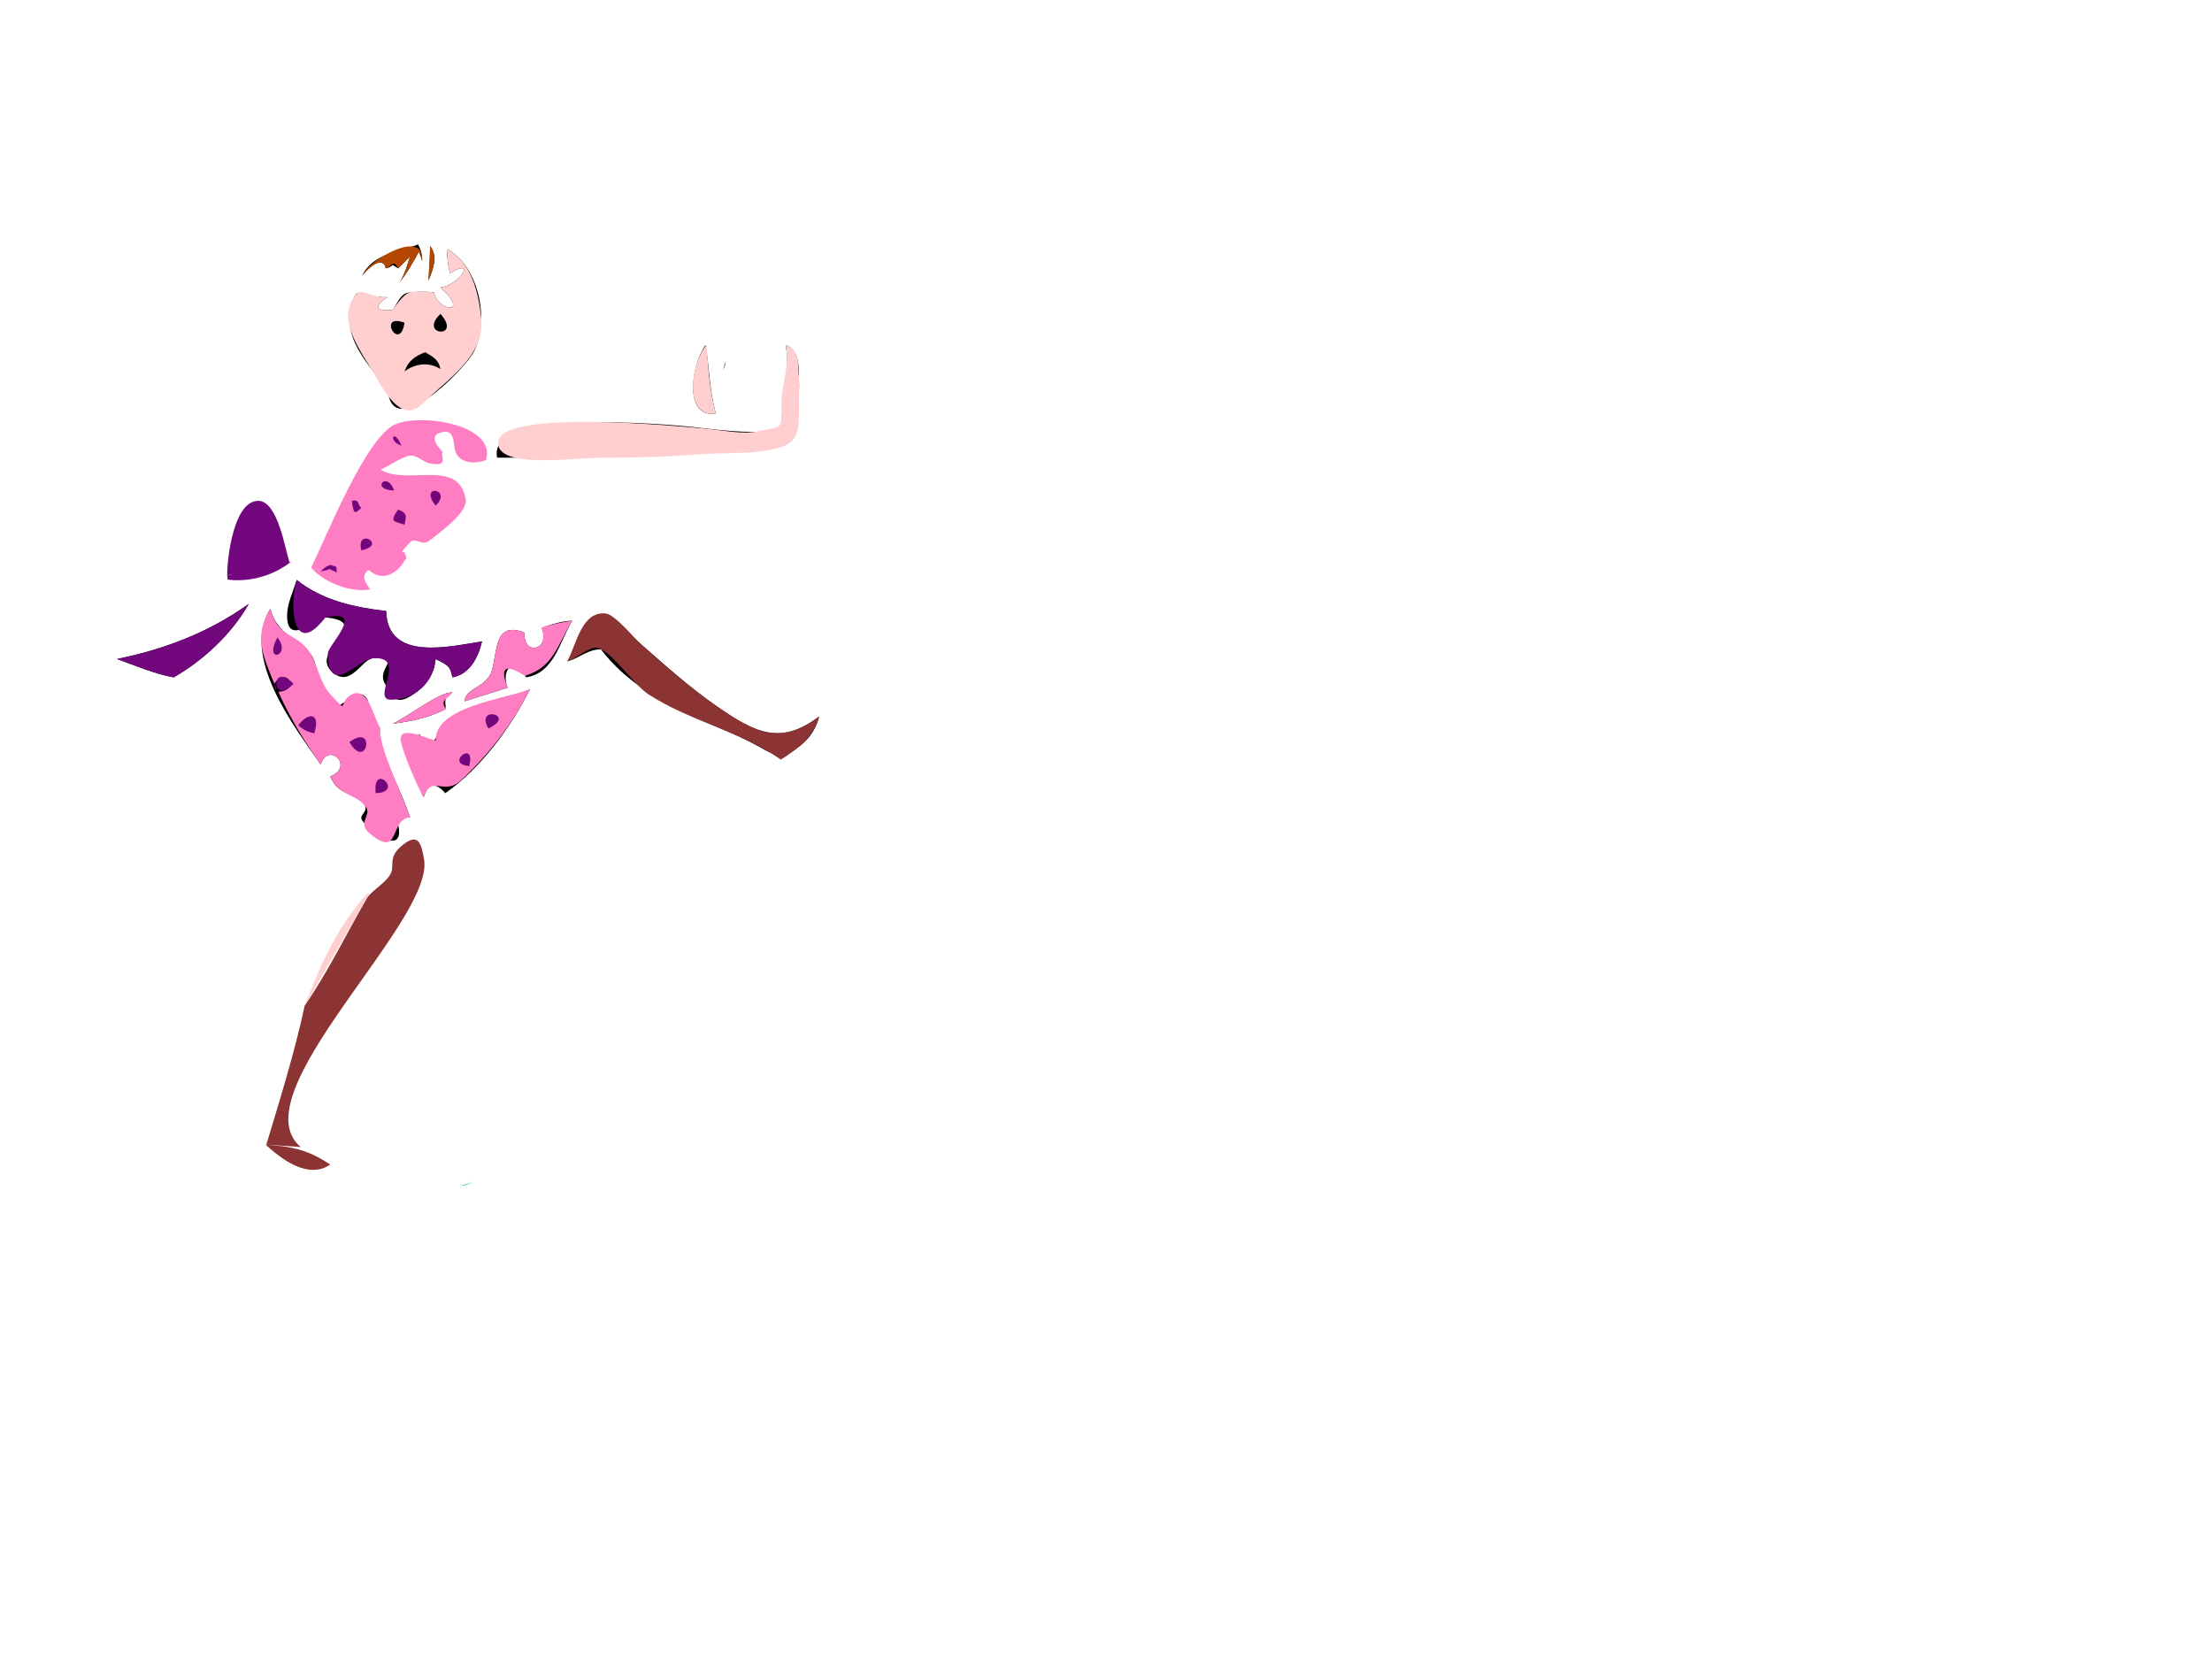 <?xml version="1.0"?><svg width="640" height="480" xmlns="http://www.w3.org/2000/svg">
 <title>girl pushing</title>
 <g>
  <title>Layer 1</title>
  <path fill="#00A0C6" id="path9" d="m137.149,341.813c-1.286,0.516 -2.469,1.021 -3.929,1.155c1.801,0.165 2.755,-0.685 3.929,-1.155"/>
  <path fill-rule="evenodd" clip-rule="evenodd" id="path27" d="m124.438,71.184c2.219,2.742 1.07,6.497 -0.463,9.938c0.223,-3.194 0.531,-7.168 0.463,-9.938"/>
  <path fill-rule="evenodd" clip-rule="evenodd" id="path29" d="m120.971,70.721c0.759,1.474 1.274,3.056 1.156,4.854c-0.243,-1.073 -0.507,-1.801 -0.926,-2.776c-1.666,3.079 -3.331,6.077 -5.547,8.784c1.631,-2.411 2.126,-5.024 3.006,-7.396c-1.156,1.156 -2.311,2.311 -3.467,3.467c-2.658,-1.607 -0.566,-0.858 -3.467,0c-1.081,-3.657 -4.473,-0.837 -6.933,2.079c3.029,-6.405 11.011,-6.944 16.178,-9.012"/>
  <path fill-rule="evenodd" clip-rule="evenodd" id="path31" d="m112.187,112.784c-5.129,-6.634 -12.243,-14.044 -10.86,-22.186c1.692,-9.964 2.913,-4.259 10.86,-4.622c-3.862,2.256 -3.901,4.309 1.156,3.697c1.001,-0.121 2.049,-4.537 4.623,-4.968c2.368,-0.396 5.214,-0.399 7.627,-0.116c0.928,5.596 10.697,6.579 1.849,-1.388c5.896,-0.983 10.383,-8.728 2.773,-4.157c-0.558,-1.879 -0.991,-5.004 -0.695,-6.934c9.167,5.22 12.146,20.691 7.628,29.58c-2.615,5.145 -23.705,26.542 -24.961,11.094"/>
  <path fill-rule="evenodd" clip-rule="evenodd" id="path45" d="m143.85,132.428c-3.327,-14.104 48.096,-9.887 57.547,-8.784c3.604,0.421 24.729,3.248 24.729,-0.944c0,-7.662 2.803,-15.063 1.155,-22.858c5.008,1.798 3.719,8.987 3.697,13.634c-0.04,8.908 1.069,14.341 -8.464,15.665c-26.123,3.629 -52.345,3.287 -78.664,3.287"/>
  <path fill-rule="evenodd" clip-rule="evenodd" id="path47" d="m204.171,99.842c1.103,6.628 1.056,13.366 3.004,19.875c-9.941,1.184 -6.75,-15.102 -3.004,-19.875"/>
  <path fill-rule="evenodd" clip-rule="evenodd" id="path49" d="m85.842,167.787c7.443,5.944 16.639,7.923 25.884,9.012c0.377,14.84 18.661,10.163 27.733,8.784c-1.099,4.754 -3.631,9.541 -8.552,10.4c-0.691,-3.506 -1.484,-3.544 -4.854,-5.317c-0.32,3.706 -2.125,6.964 -5.083,9.244c-6.399,4.936 -7.3,2.07 -9.707,-2.312c-2.367,-4.309 5.484,-7.608 -3.236,-7.163c-3.181,0.162 -6.212,7.937 -11.093,4.622c-9.241,-6.274 12.086,-14.834 -2.542,-16.408c-2.3,-0.247 -11.325,8.803 -11.325,-0.463c0.001,-3.535 1.756,-7.029 2.775,-10.399"/>
  <path fill-rule="evenodd" clip-rule="evenodd" id="path51" d="m128.828,205.228c-4.807,2.466 -9.967,3.532 -15.252,4.159c3.863,-1.669 14.292,-9.666 17.333,-9.012c-3.249,1.766 -1.58,3.249 -2.081,4.853"/>
  <path fill-rule="evenodd" clip-rule="evenodd" id="path53" d="m50.25,195.983c-5.663,-1.046 -11.016,-3.372 -16.408,-5.317c13.736,-2.784 26.691,-7.733 38.133,-15.945c-4.925,8.682 -13.15,16.379 -21.725,21.262"/>
  <path fill-rule="evenodd" clip-rule="evenodd" id="path55" d="m114.961,237.583c2.864,10.376 -7.05,4.149 -10.167,-0.23c-1.355,-1.904 3.252,-2.716 -0.578,-5.779c-3.028,-2.423 -6.588,-1.92 -8.667,-6.932c7.147,-2.787 -0.521,-10.258 -2.774,-3.467c-7.839,-11.15 -23.182,-31.175 -14.56,-45.066c2.343,9.16 10.956,8.865 12.941,15.83c0.725,2.544 2.865,8.232 4.392,9.822c4.098,4.266 2.429,0.705 5.545,1.386c-0.692,-0.151 3.949,-5.595 5.779,0.81c0.806,2.82 1.378,7.667 1.848,8.897c2.606,6.832 7.07,15.551 9.939,23.573c-1.759,-0.176 -2.323,0.842 -3.698,1.156"/>
  <path fill-rule="evenodd" clip-rule="evenodd" id="path57" d="m128.828,229.494c-3.028,-3.481 -5.061,-2.677 -6.241,1.155c-2.174,-3.62 -1.511,-7.639 -3.351,-11.324c-4.142,-8.301 -2.507,-4.311 2.428,-6.935c-0.934,0.497 2.2,2.603 3.234,2.312c1.268,-0.357 1.704,-2.727 1.851,-2.771c-0.351,0.108 3.116,-3.709 4.852,-4.358c7.242,-2.708 14.484,-5.415 21.726,-8.123c-5.559,11.113 -14.274,22.933 -24.499,30.044"/>
  <path fill-rule="evenodd" clip-rule="evenodd" id="path59" d="m152.171,195.983c-2.814,-6.387 -7.491,-2.612 -5.317,3.004c-4.16,1.31 -8.319,2.619 -12.479,3.929c0.481,-4.11 6.428,-3.859 7.973,-9.015c1.585,-5.288 0.586,-14.388 9.361,-10.859c-0.201,7.12 7.612,4.879 5.084,-1.389c2.558,-1.007 6.05,-2.021 8.782,-2.078c-3.659,6.072 -5.224,15.175 -13.404,16.408"/>
  <path fill-rule="evenodd" clip-rule="evenodd" id="path61" d="m173.894,187.895c-3.822,-0.097 -6.081,2.44 -9.707,3.466c7.113,-14.226 8.043,-16.588 20.107,-6.008c7.552,6.623 15.068,13.463 23.344,19.18c10.993,7.594 18.344,11.157 29.349,2.776c-0.741,3.232 -2.62,6.229 -5.315,8.318c-6.483,5.026 -7.584,2.567 -14.97,-1.131c-15.677,-7.849 -31.783,-12.163 -42.808,-26.601"/>
  <path fill-rule="evenodd" clip-rule="evenodd" id="path69" d="m132.987,342.968c0.116,-0.231 -0.246,0.49 0,0"/>
  <path fill-rule="evenodd" clip-rule="evenodd" fill="#A89EA8" id="path113" d="m209.253,107.236c0.163,-0.719 0.815,-1.412 0.695,-2.541c-0.751,0.894 -0.583,2.043 -0.695,2.541"/>
  <path fill="#B34700" id="path125" d="m111.494,77.654c1.937,-0.514 2.261,-2.867 3.699,0c1.156,-1.156 2.311,-2.311 3.467,-3.467c-0.88,2.372 -1.375,4.985 -3.006,7.396c2.177,-2.718 3.858,-5.73 5.547,-8.784c0.853,0.851 0.647,1.729 0.926,2.776c0.867,-9.577 -14.988,-0.804 -17.333,4.157c2.581,-3.059 6.347,-5.587 6.7,-2.078"/>
  <path fill="#B34700" id="path129" d="m124.438,71.184c-0.154,3.313 -0.309,6.625 -0.463,9.938c1.494,-3.489 2.71,-7.298 0.463,-9.938"/>
  <path fill="#FFCECE" id="path131" d="m139.228,91.983c-0.789,-7.42 -2.748,-15.912 -9.707,-19.875c-0.296,1.929 0.137,5.055 0.695,6.934c7.61,-4.57 3.123,3.174 -2.773,4.157c8.848,7.967 -0.921,6.984 -1.849,1.388c-2.016,-0.236 -4.985,-0.444 -6.933,0c-2.338,0.533 -4.673,5.006 -5.317,5.084c-5.057,0.612 -5.018,-1.44 -1.156,-3.697c-6.888,0.314 -7.83,-4.758 -10.86,2.079c-2.516,5.675 3.019,13.822 6.238,18.952c2.665,4.246 8.11,16.38 14.677,9.821c7.075,-7.067 18.201,-13.707 16.985,-24.843"/>
  <path fill="#FFCECE" id="path133" d="m116.117,96.836c-8.417,-1.727 3.193,-7.515 0,0"/>
  <path fill="#FFCECE" id="path135" d="m120.508,105.388c-1.44,1.092 -1.483,2.122 -3.466,2.079c2,-5.624 8.745,-7.312 10.4,-0.691c-2.338,-1.255 -4.747,-0.768 -6.934,-1.388"/>
  <path fill="#FFCECE" id="path137" d="m129.521,95.45c-4.114,1.422 -5.702,-1.18 -2.079,-4.622c1.4,1.434 1.747,2.934 2.079,4.622"/>
  <path fill-rule="evenodd" clip-rule="evenodd" id="path143" d="m127.442,90.828c-6.616,6.287 6.483,7.335 0,0"/>
  <path fill-rule="evenodd" clip-rule="evenodd" id="path145" d="m117.042,93.369c-8.139,-3.01 -1.368,8.929 0,0"/>
  <path fill-rule="evenodd" clip-rule="evenodd" fill="#FFCECE" id="path149" d="m207.175,119.717c-1.934,-6.459 -2.168,-13.208 -2.774,-19.875c-4.503,5.161 -6.859,21.023 2.774,19.875"/>
  <path fill-rule="evenodd" clip-rule="evenodd" fill="#FFCECE" id="path151" d="m231.441,111.628c-0.93,-4.599 0.768,-10.016 -4.16,-11.786c1.317,6.234 -1.155,11.105 -1.155,16.661c0,8.615 0.203,6.64 -6.934,8.296c-4.055,0.941 -9.976,-0.294 -14.099,-0.69c-7.832,-0.752 -61.012,-6 -61.012,4.039c0,7.598 22.07,4.28 29.74,4.28c9.721,0 19.625,-0.214 29.308,-1.041c6.143,-0.524 21.708,0.479 26,-3.814c3.353,-3.352 1.334,-11.488 2.312,-15.945"/>
  <path fill-rule="evenodd" clip-rule="evenodd" id="path153" d="m123.05,101.921c-2.923,1.027 -4.991,2.564 -6.008,5.545c2.801,-2.12 6.832,-2.969 10.4,-0.691c-0.531,-2.785 -2.202,-3.51 -4.392,-4.854"/>
  <path fill="#FF7DC3" id="path161" d="m107.104,170.561c-1.508,-2.479 -2.778,-3.521 -0.462,-5.777c3.529,3.646 8.134,1.465 10.4,-2.542c-10.403,0.887 -18.254,4.516 -26.81,2.311c4.343,4.411 11.522,6.886 16.872,6.008"/>
  <path fill-rule="evenodd" clip-rule="evenodd" fill="#FF7DC3" id="path163" d="m97.879,166.164c5.436,-0.463 14.622,-1.744 19.393,-4.154c0.729,-0.368 -0.273,-2.382 -0.462,-2.311c-1.528,0.577 1.859,-2.866 2.081,-3.004c1.978,-1.235 3.064,1.685 5.778,-0.578c3.052,-2.545 10.757,-7.796 10.054,-11.786c-2.085,-11.825 -16.92,-3.766 -24.613,-8.436c2.242,-0.9 7.017,-4.42 9.245,-4.046c1.937,0.326 3.436,2.025 5.431,2.312c5.393,0.774 2.388,-2.228 3.351,-3.351c0.067,-0.078 -5.227,-4.73 -0.23,-5.778c3.046,-0.639 3.24,1.641 3.582,4.391c0.583,4.692 5.689,5.016 9.129,3.698c3.108,-10.115 -18.327,-13.612 -26.117,-10.4c-8.478,3.496 -19.757,31.795 -24.497,41.6c1.369,0.824 3.443,0.606 2.781,0.981"/>
  <path fill-rule="evenodd" clip-rule="evenodd" fill="#FF7DC3" id="path165" d="m124.438,141.442c7.655,2.081 -0.934,8.084 0,0"/>
  <path fill-rule="evenodd" clip-rule="evenodd" fill="#FF7DC3" id="path167" d="m116.117,126.65c-3.205,3.94 -3.445,-0.274 0,0"/>
  <path fill-rule="evenodd" clip-rule="evenodd" fill="#FF7DC3" id="path169" d="m117.504,148.835c-1.526,3.608 -3.554,4.03 -2.311,-1.386c0.661,0.385 2.542,1.468 2.311,1.386"/>
  <path fill-rule="evenodd" clip-rule="evenodd" fill="#FF7DC3" id="path171" d="m114.038,140.054c-3.072,4.388 -6.219,-2.294 0,0"/>
  <path fill-rule="evenodd" clip-rule="evenodd" fill="#FF7DC3" id="path173" d="m108.028,156.694c-2.972,6.423 -6.535,-3.359 0,0"/>
  <path fill-rule="evenodd" clip-rule="evenodd" fill="#FF7DC3" id="path175" d="m101.787,144.909c1.594,1.01 3.141,0.164 3.006,3.467c-4.139,0.918 -2.022,-1.092 -3.006,-3.467"/>
  <path fill="#72077D" id="path177" d="m116.117,128.961c-1.988,-5.167 -4.227,-1.58 0,0"/>
  <path fill="#72077D" id="path179" d="m114.038,141.902c-2.193,-5.978 -7.026,-0.077 0,0"/>
  <path fill="#72077D" id="path181" d="m126.054,146.294c5.123,-4.972 -5.135,-6.41 0,0"/>
  <path fill="#72077D" id="path183" d="m84.226,162.522c-6.172,1.32 -12.344,2.639 -18.516,3.959c0.033,0.016 0.171,1.211 0.152,1.223c6.609,0.836 13.503,-1.323 18.364,-5.182"/>
  <path fill="#72077D" id="path185" d="m83.761,162.702c-1.236,-3.665 -3.371,-17.748 -9.012,-17.793c-7.234,-0.058 -9.059,16.982 -9.014,21.491c6.652,-0.433 12.79,-1.675 18.026,-3.698"/>
  <path fill-rule="evenodd" clip-rule="evenodd" fill="#72077D" id="path187" d="m104.561,146.987c-1.295,-1.055 -0.362,-2.576 -2.774,-2.079c0.596,4.981 1.32,3.016 2.774,2.079"/>
  <path fill="#72077D" id="path193" d="m117.042,151.842c0.351,-2.18 1.164,-3.331 -1.849,-4.392c-2.882,3.898 -0.761,3.324 1.849,4.392"/>
  <path fill-rule="evenodd" clip-rule="evenodd" fill="#72077D" id="path203" d="m104.561,159.235c7.777,-1.68 -1.771,-6.742 0,0"/>
  <path fill="#72077D" id="path207" d="m92.782,165.301c5.594,-0.67 3.557,-3.73 0,0"/>
  <path fill="#72077D" id="path209" d="m97.628,165.708c-0.732,-0.468 0.919,-2.917 -3.004,-1.62c0.918,0.815 2.764,1.467 3.004,1.62"/>
  <path fill="#72077D" id="path211" d="m94.161,178.649c12.014,-2.664 0.662,8.116 0.693,10.4c0.179,13.118 8.868,1.605 13.174,1.386c10.206,-0.521 -0.844,12.018 5.077,12.018c6.708,0 12.348,-4.813 12.949,-11.787c3.37,1.773 4.163,1.812 4.854,5.317c4.921,-0.859 7.453,-5.646 8.552,-10.4c-9.073,1.379 -27.356,6.056 -27.733,-8.784c-9.245,-1.088 -18.441,-3.067 -25.884,-9.012c-2.191,7.239 -1.23,23.146 8.318,10.862"/>
  <path fill-rule="evenodd" clip-rule="evenodd" fill="#72077D" id="path215" d="m50.25,195.983c8.617,-4.985 16.778,-12.543 21.725,-21.263c-11.442,8.212 -24.397,13.161 -38.133,15.945c5.266,1.9 11.624,4.49 16.408,5.318"/>
  <path fill="#FF7DC3" id="path217" d="m110.108,210.774c-2.05,-3.049 -3.611,-12.823 -8.783,-9.592c-3.625,2.266 -0.157,5.725 -5.776,-0.348c-3.3,-3.565 -3.712,-9.617 -6.934,-13.403c-3.58,-4.207 -8.366,-3.369 -10.4,-11.323c-4.965,7.999 -2.022,13.859 1.156,21.723c3.479,-5.264 7.674,1.974 1.155,2.312c3.299,7.475 7.563,14.367 12.249,21.032c2.257,-6.805 9.915,0.689 2.774,3.467c2.402,5.792 7.713,4.938 10.4,9.012c1.535,2.327 -2.742,4.447 1.155,7.626c8.887,7.25 5.385,-4.094 11.556,-4.853c-2.391,-6.686 -9.543,-21.465 -8.552,-25.653"/>
  <path fill="#FF7DC3" id="path219" d="m81.45,189.05c-3.681,0.663 -3.827,-0.399 -0.923,-4.622c2.239,1.895 1.233,2.854 0.923,4.622"/>
  <path fill="#FF7DC3" id="path221" d="m90.694,212.16c-9.456,-2.147 3.81,-9.686 0,0"/>
  <path fill="#FF7DC3" id="path223" d="m105.254,217.708c-9.475,-2.336 4.211,-7.781 0,0"/>
  <path fill="#FF7DC3" id="path225" d="m112.65,227.183c-5.738,7.717 -4.594,-6.757 0,0"/>
  <path fill="#8c3333" id="path227" d="m225.894,219.787c4.794,-2.971 9.785,-6.774 11.093,-12.479c-11.117,8.302 -18.215,4.915 -29.349,-2.776c-7.806,-5.392 -15.095,-11.761 -22.146,-18.102c-1.991,-1.791 -7.623,-8.672 -10.21,-8.937c-6.882,-0.704 -8.396,8.468 -11.095,13.866c2.107,-0.596 6.48,-4.373 8.551,-3.929c4.232,0.908 10.524,10.608 14.792,13.403c11.868,7.774 27.385,11.006 38.364,18.954"/>
  <path fill-rule="evenodd" clip-rule="evenodd" fill="#FF7DC3" id="path229" d="m156.561,181.653c2.956,6.181 -5.055,8.561 -4.852,1.389c-8.775,-3.528 -7.775,5.571 -9.361,10.859c-1.545,5.155 -7.492,4.904 -7.973,9.015c4.16,-1.31 8.319,-2.619 12.479,-3.929c-3.859,-9.971 4.725,-3.354 5.085,-3.467c8.214,-2.559 9.12,-8.451 13.636,-15.945c-2.937,0.477 -6.204,1.028 -9.014,2.078"/>
  <path fill="#72077D" id="path231" d="m80.294,184.428c-4.332,7.78 4.303,5.507 0,0"/>
  <path fill-rule="evenodd" clip-rule="evenodd" fill="#72077D" id="path233" d="m79.832,199.68c0.179,1.096 0.218,-0.738 -0.46,-1.849c-0.125,0.798 0.472,1.919 0.46,1.849"/>
  <path fill="#72077D" id="path235" d="m84.917,197.831c-6.751,-6.97 -6.521,6.921 0,0"/>
  <path fill-rule="evenodd" clip-rule="evenodd" fill="#FF7DC3" id="path237" d="m130.908,200.375c-3.042,-0.654 -13.47,7.343 -17.333,9.012c5.372,-0.637 10.538,-1.804 15.485,-4.159c-1.911,-2.829 0.379,-2.789 1.848,-4.853"/>
  <path fill="#FF7DC3" id="path239" d="m126.054,214.241c-1.888,-0.169 -11.133,-5.043 -10.052,0.346c0.67,3.34 4.558,12.685 6.585,16.063c2.026,-6.596 5.897,-0.4 10.632,-4.737c8.113,-7.433 15.185,-16.62 20.108,-26.463c-7.564,2.827 -27.511,5.09 -27.273,14.791"/>
  <path fill="#FF7DC3" id="path241" d="m139.92,207.309c8.067,-4.973 3.023,9.099 0,0"/>
  <path fill="#FF7DC3" id="path243" d="m136.454,219.094c-2.898,7.845 -6.012,-5.828 0,0"/>
  <path fill-rule="evenodd" clip-rule="evenodd" fill="#72077D" id="path245" d="m141.309,210.774c8.462,-3.961 -4.047,-6.852 0,0"/>
  <path fill-rule="evenodd" clip-rule="evenodd" fill="#72077D" id="path247" d="m86.305,209.85c1.315,1.213 2.756,1.975 4.622,2.311c1.963,-6.116 -1.864,-6.103 -4.622,-2.311"/>
  <path fill-rule="evenodd" clip-rule="evenodd" fill="#72077D" id="path251" d="m101.094,214.702c5.048,8.66 7.856,-5.734 0,0"/>
  <path fill-rule="evenodd" clip-rule="evenodd" fill="#72077D" id="path257" d="m135.761,221.635c2.053,-8.012 -7.335,-0.531 0,0"/>
  <path fill-rule="evenodd" clip-rule="evenodd" fill="#72077D" id="path265" d="m108.721,229.494c8.437,-0.266 -1.134,-9.169 0,0"/>
  <path fill="#8c3333" id="path269" d="m88.153,290.968c-2.91,13.574 -7.102,26.934 -11.093,40.214c3.282,0.237 6.632,0.472 9.937,0.693c-18.096,-15.247 38.713,-65.305 35.706,-83.2c-0.868,-5.163 -1.868,-7.649 -6.239,-4.16c-4.584,3.661 -2.001,6.042 -3.582,8.551c-1.892,3.002 -5.396,4.471 -6.909,7.119c-5.813,10.173 -11.258,21.304 -17.82,30.783"/>
  <path fill="#8c3333" id="path271" d="m76.828,331.182c4.825,4.34 12.271,10.079 18.721,5.778c-6.357,-4.304 -11.179,-5.273 -18.721,-5.778"/>
  <path fill="#FFCECE" id="path273" d="m88.153,290.968c6.24,-10.785 12.479,-21.57 18.719,-32.355c-0.208,0.054 -0.362,-0.022 -0.462,-0.229c-8.862,9.647 -13.669,20.77 -18.257,32.584"/>
  <path fill-rule="evenodd" clip-rule="evenodd" fill="#00A0C6" id="path285" d="m62.038,351.52c-0.613,0 -1.385,0 0,0"/>
  <path fill="#00A0C6" id="path289" d="m51.638,351.981c0.004,0 0.024,0 0,0"/>
 </g>
</svg>